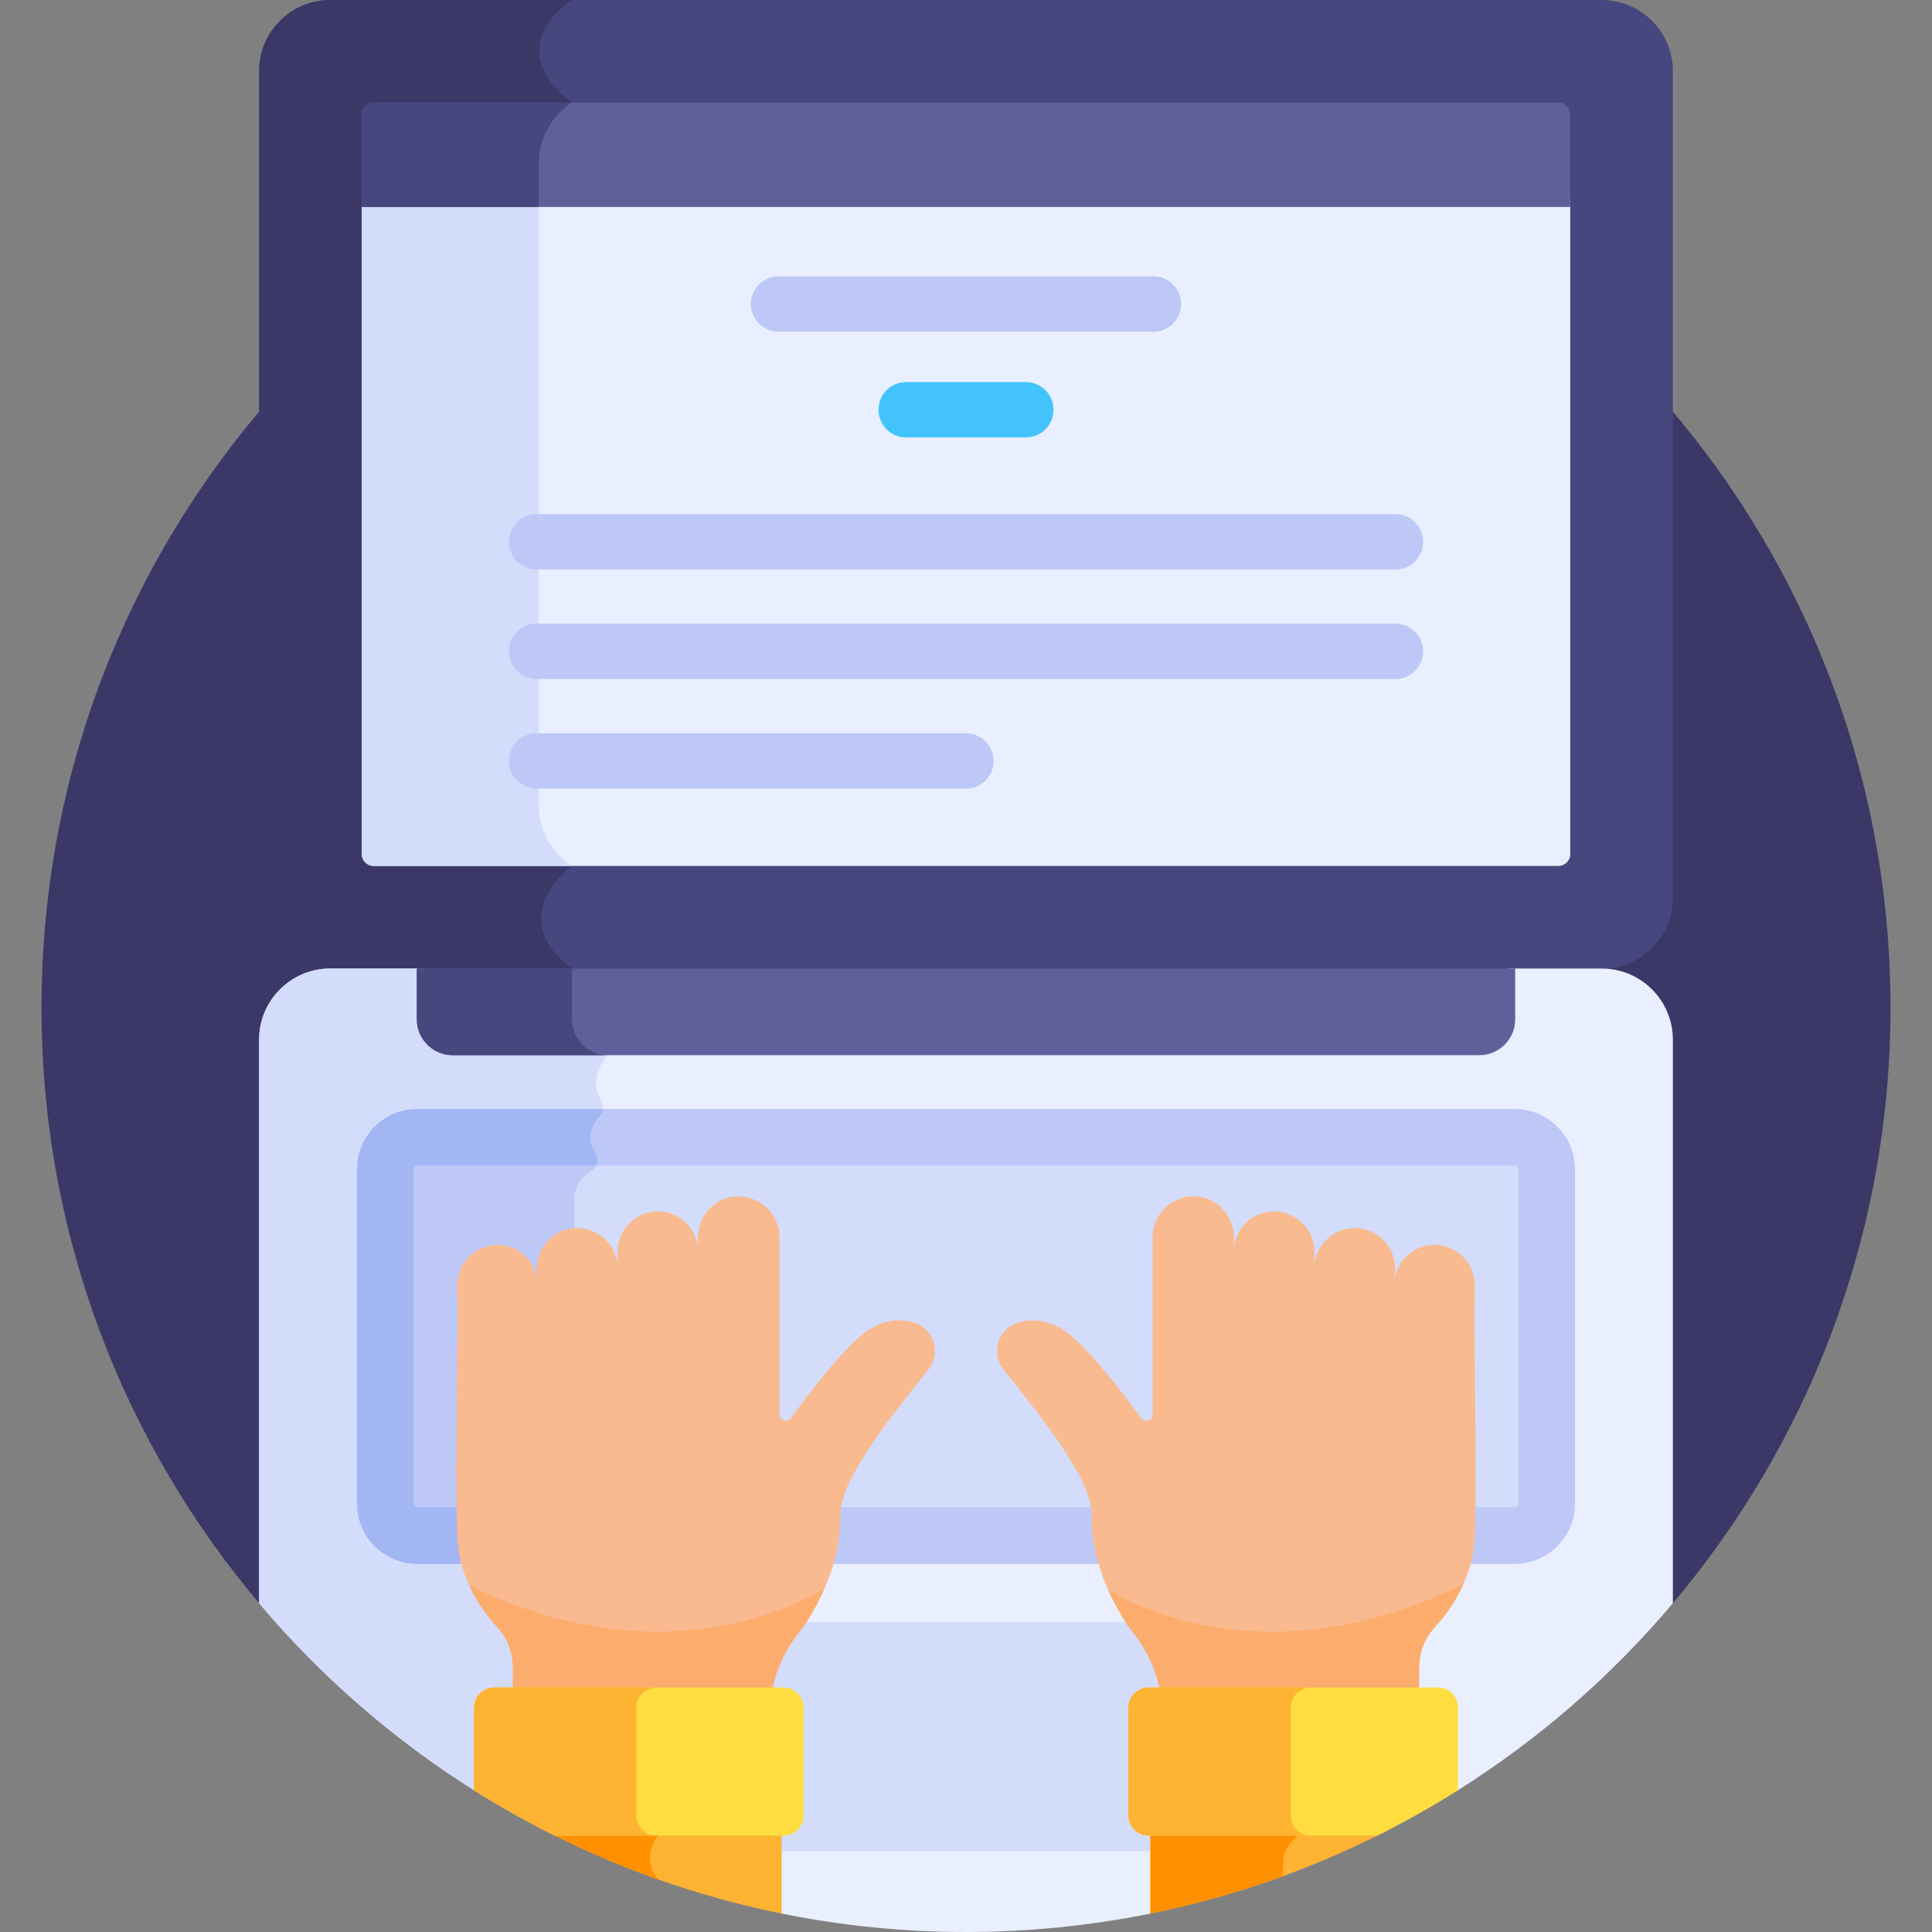 <svg width="85" height="85" viewBox="0 0 85 85" fill="none" xmlns="http://www.w3.org/2000/svg">
<rect x="0" y="0" width="85" height="85" fill="#808080" stroke="none"/>
<g clip-path="url(#clip0_14_260)">
<path d="M73.459 70.703C79.516 63.602 83.174 54.392 83.174 44.327C83.174 21.863 64.963 3.653 42.5 3.653C20.037 3.653 1.826 21.863 1.826 44.327C1.826 54.392 5.484 63.602 11.541 70.703H73.459Z" fill="#3b3868"/>
<path d="M70.478 42.612H14.522C12.805 42.612 11.401 41.208 11.401 39.491V3.121C11.401 1.405 12.805 0 14.522 0H70.478C72.195 0 73.599 1.405 73.599 3.121V39.491C73.599 41.208 72.195 42.612 70.478 42.612Z" fill="#47477F"/>
<path d="M25.165 38.098V4.514C21.919 2.004 25.165 0 25.165 0H14.522C12.805 0 11.401 1.405 11.401 3.121V39.491C11.401 41.208 12.806 42.613 14.522 42.613H25.165C22.099 40.307 25.165 38.098 25.165 38.098Z" fill="#3B3868"/>
<path d="M70.478 42.612H66.36V44.851C66.36 45.553 65.789 46.123 65.088 46.123H19.912C19.21 46.123 18.64 45.553 18.64 44.851V42.612H14.522C12.805 42.612 11.401 44.017 11.401 45.734V70.537C14.107 73.745 17.302 76.526 20.869 78.771L34.383 84.188C37.006 84.719 39.72 85 42.5 85C45.28 85 47.994 84.719 50.617 84.188L64.131 78.771C67.698 76.526 70.893 73.745 73.599 70.537V45.734C73.599 44.017 72.195 42.612 70.478 42.612Z" fill="#E9EFFF"/>
<path d="M19.912 46.124C19.21 46.124 18.64 45.553 18.64 44.851V42.613H14.522C12.805 42.613 11.401 44.017 11.401 45.734V70.538C14.107 73.745 17.302 76.526 20.869 78.771L25.263 80.533V55.729C25.263 55.729 25.263 54.443 25.263 52.907C25.263 52.139 25.631 51.733 26 51.518C26.285 51.353 26.374 50.992 26.192 50.718C25.739 50.036 26.071 49.45 26.381 49.108C26.555 48.917 26.574 48.638 26.44 48.417C25.96 47.622 26.4 46.866 26.625 46.563C26.698 46.464 26.738 46.346 26.738 46.222V46.124H19.912Z" fill="#D3DCFB"/>
<path d="M18.339 42.612V44.851C18.339 45.716 19.047 46.424 19.912 46.424H65.088C65.953 46.424 66.661 45.716 66.661 44.851V42.612H18.339Z" fill="#5F5F9B"/>
<path d="M25.165 44.851V42.613H18.339V44.851C18.339 45.717 19.047 46.425 19.912 46.425H26.738C25.873 46.425 25.165 45.717 25.165 44.851Z" fill="#47477F"/>
<path d="M15.915 8.704V37.574C15.915 37.863 16.15 38.098 16.44 38.098H68.56C68.85 38.098 69.085 37.863 69.085 37.574V8.704H15.915Z" fill="#E9EFFF"/>
<path d="M23.706 35.441V8.704H15.915V37.574C15.915 37.863 16.15 38.098 16.44 38.098H25.165C24.29 37.534 23.706 36.553 23.706 35.441Z" fill="#D3DCFB"/>
<path d="M68.56 4.514H16.44C16.15 4.514 15.915 4.749 15.915 5.039V9.105H69.085V5.039C69.085 4.749 68.85 4.514 68.56 4.514Z" fill="#5F5F9B"/>
<path d="M23.706 7.172C23.706 6.06 24.29 5.079 25.165 4.514H16.44C16.15 4.514 15.915 4.749 15.915 5.039V9.105H23.706V7.172Z" fill="#47477F"/>
<path d="M66.641 50.036H18.359C17.582 50.036 16.952 50.666 16.952 51.443V66.151C16.952 66.929 17.582 67.559 18.359 67.559H66.641C67.418 67.559 68.048 66.929 68.048 66.151V51.443C68.048 50.666 67.418 50.036 66.641 50.036Z" fill="#D3DCFB"/>
<path d="M16.952 51.443V66.151C16.952 66.929 17.582 67.559 18.359 67.559H25.263V55.729C25.263 55.729 25.263 54.443 25.263 52.907C25.263 52.139 25.631 51.733 26 51.518C26.285 51.353 26.374 50.992 26.192 50.718C26.031 50.476 25.971 50.247 25.971 50.036H18.359C17.582 50.036 16.952 50.666 16.952 51.443Z" fill="#BEC8F7"/>
<path d="M66.641 68.804H18.359C16.896 68.804 15.707 67.614 15.707 66.151V51.443C15.707 49.981 16.896 48.791 18.359 48.791H66.641C68.103 48.791 69.293 49.981 69.293 51.443V66.151C69.293 67.614 68.103 68.804 66.641 68.804ZM18.359 51.281C18.27 51.281 18.197 51.354 18.197 51.444V66.152C18.197 66.241 18.27 66.314 18.359 66.314H66.641C66.73 66.314 66.803 66.241 66.803 66.152V51.444C66.803 51.354 66.731 51.281 66.641 51.281H18.359Z" fill="#BEC8F7"/>
<path d="M25.263 66.314H18.359C18.27 66.314 18.197 66.241 18.197 66.151V51.443C18.197 51.354 18.27 51.281 18.359 51.281H26.224C26.313 51.107 26.31 50.895 26.192 50.717C25.739 50.035 26.072 49.449 26.381 49.108C26.464 49.017 26.51 48.906 26.523 48.791H18.359C16.897 48.791 15.707 49.981 15.707 51.443V66.151C15.707 67.614 16.897 68.804 18.359 68.804H25.263V66.314H25.263Z" fill="#A2B6F4"/>
<path d="M51.077 71.371H33.923C33.145 71.371 32.515 72.001 32.515 72.778V80.034C32.515 80.811 33.145 81.441 33.923 81.441H51.077C51.855 81.441 52.485 80.811 52.485 80.034V72.778C52.485 72.001 51.855 71.371 51.077 71.371Z" fill="#D3DCFB"/>
<path d="M45.132 16.81H39.868C39.196 16.81 38.65 17.356 38.65 18.027C38.65 18.699 39.196 19.245 39.868 19.245H45.132C45.804 19.245 46.35 18.699 46.35 18.027C46.35 17.356 45.804 16.81 45.132 16.81Z" fill="#42C3FC"/>
<path d="M50.751 12.158H34.249C33.578 12.158 33.032 12.705 33.032 13.376C33.032 14.047 33.578 14.594 34.249 14.594H50.751C51.422 14.594 51.968 14.047 51.968 13.376C51.968 12.705 51.422 12.158 50.751 12.158Z" fill="#BEC8F7"/>
<path d="M61.395 27.439H23.605C22.934 27.439 22.387 27.985 22.387 28.657C22.387 29.328 22.934 29.875 23.605 29.875H61.395C62.066 29.875 62.613 29.328 62.613 28.657C62.612 27.985 62.066 27.439 61.395 27.439Z" fill="#BEC8F7"/>
<path d="M61.395 22.619H23.605C22.934 22.619 22.387 23.166 22.387 23.837C22.387 24.509 22.934 25.055 23.605 25.055H61.395C62.066 25.055 62.613 24.509 62.613 23.837C62.613 23.166 62.066 22.619 61.395 22.619Z" fill="#BEC8F7"/>
<path d="M42.5 32.259H23.605C22.934 32.259 22.387 32.805 22.387 33.476C22.387 34.148 22.934 34.694 23.605 34.694H42.5C43.172 34.694 43.718 34.148 43.718 33.476C43.718 32.805 43.171 32.259 42.5 32.259Z" fill="#BEC8F7"/>
<path d="M64.885 56.601C64.917 55.577 64.064 54.72 63.02 54.77C62.108 54.814 61.393 55.563 61.334 56.469L61.381 55.861C61.412 54.884 60.637 54.059 59.659 54.029C58.682 53.998 57.857 54.773 57.827 55.751L57.831 55.13C57.862 54.152 57.087 53.328 56.11 53.297C55.132 53.267 54.308 54.042 54.277 55.019L54.291 54.451C54.287 53.571 53.663 52.789 52.788 52.657C51.718 52.495 50.743 53.31 50.71 54.359V62.247C50.703 62.502 50.347 62.599 50.2 62.39C49.642 61.601 48.117 59.591 47.101 58.745C46.409 58.168 45.492 57.892 44.66 58.24C43.868 58.571 43.617 59.573 44.148 60.247C44.957 61.271 46.156 62.739 46.967 64.042C47.488 64.88 48.01 65.722 48.026 66.708C48.047 68.014 48.315 69.491 49.608 71.511C49.723 71.691 50.826 72.818 51.074 74.633H62.433V73.309C62.452 72.684 62.681 72.079 63.103 71.618C64.09 70.54 64.837 69.124 64.885 67.593C64.991 64.161 64.818 58.769 64.885 56.601Z" fill="#F9BA8F"/>
<path d="M64.17 69.797C55.937 73.773 49.975 70.68 48.752 69.944C48.97 70.43 49.248 70.949 49.608 71.512C49.724 71.692 50.827 72.818 51.075 74.634H62.433V73.309C62.452 72.684 62.681 72.079 63.103 71.618C63.615 71.059 64.062 70.408 64.381 69.698C64.311 69.73 64.242 69.762 64.17 69.797Z" fill="#FCAD6D"/>
<path d="M40.34 58.24C39.508 57.892 38.591 58.168 37.899 58.745C36.883 59.591 35.358 61.602 34.8 62.391C34.653 62.599 34.297 62.502 34.289 62.247V54.359C34.257 53.31 33.282 52.495 32.212 52.657C31.337 52.79 30.713 53.571 30.709 54.451L30.723 55.019C30.692 54.042 29.868 53.267 28.89 53.297C27.913 53.328 27.138 54.153 27.169 55.13L27.173 55.751C27.142 54.773 26.318 53.999 25.34 54.029C24.363 54.059 23.588 54.884 23.618 55.861L23.666 56.469C23.607 55.563 22.891 54.814 21.979 54.771C20.936 54.721 20.083 55.577 20.115 56.602C20.182 58.769 20.008 64.161 20.115 67.593C20.162 69.125 20.909 70.541 21.896 71.618C22.319 72.079 22.548 72.685 22.567 73.309V74.634H33.925C34.173 72.818 35.276 71.692 35.392 71.512C36.685 69.492 36.952 68.014 36.974 66.708C36.99 65.722 37.512 64.88 38.033 64.043C38.844 62.74 40.043 61.272 40.852 60.248C41.383 59.574 41.132 58.571 40.34 58.24Z" fill="#F9BA8F"/>
<path d="M33.925 74.634C34.174 72.818 35.276 71.692 35.392 71.512C35.771 70.92 36.059 70.376 36.282 69.869C35.401 70.427 29.298 73.929 20.741 69.796C20.707 69.78 20.676 69.766 20.642 69.75C20.959 70.44 21.397 71.073 21.897 71.618C22.319 72.079 22.548 72.684 22.567 73.309V74.634H33.925V74.634Z" fill="#FCAD6D"/>
<path d="M50.611 80.334V84.19C54.44 83.415 58.071 82.102 61.427 80.334H50.611Z" fill="#FFB332"/>
<path d="M57.674 80.544V80.334H50.611V84.19C52.614 83.785 54.561 83.231 56.445 82.543C56.444 82.533 56.443 82.523 56.443 82.513V82.009C56.443 81.274 56.975 80.666 57.674 80.544Z" fill="#FF9100"/>
<path d="M63.258 74.243H50.531C50.041 74.243 49.643 74.64 49.643 75.13V79.873C49.643 80.364 50.041 80.761 50.531 80.761H60.592C61.813 80.154 62.999 79.487 64.146 78.765V75.13C64.146 74.64 63.748 74.243 63.258 74.243Z" fill="#FFDD40"/>
<path d="M56.786 79.873V75.13C56.786 74.64 57.184 74.243 57.674 74.243H50.531C50.041 74.243 49.643 74.64 49.643 75.13V79.873C49.643 80.364 50.041 80.761 50.531 80.761H57.674C57.184 80.761 56.786 80.364 56.786 79.873Z" fill="#FFB332"/>
<path d="M34.389 84.19V80.334H23.573C26.929 82.101 30.561 83.415 34.389 84.19Z" fill="#FFB332"/>
<path d="M29.988 80.334H23.573C25.308 81.248 27.118 82.039 28.989 82.699C28.197 81.907 28.656 80.334 29.988 80.334Z" fill="#FF9100"/>
<path d="M34.469 74.243H21.742C21.252 74.243 20.854 74.64 20.854 75.13V78.765C22.001 79.487 23.187 80.154 24.407 80.761H34.469C34.959 80.761 35.356 80.364 35.356 79.873V75.13C35.357 74.64 34.959 74.243 34.469 74.243Z" fill="#FFDD40"/>
<path d="M27.997 79.873V75.13C27.997 74.64 28.395 74.243 28.885 74.243H21.742C21.252 74.243 20.854 74.64 20.854 75.13V78.765C22.001 79.487 23.187 80.154 24.408 80.761H28.885C28.395 80.761 27.997 80.364 27.997 79.873Z" fill="#FFB332"/>
</g>
<defs>
<clipPath id="clip0_14_260">
<rect width="85" height="85" fill="white"/>
</clipPath>
</defs>
</svg>
